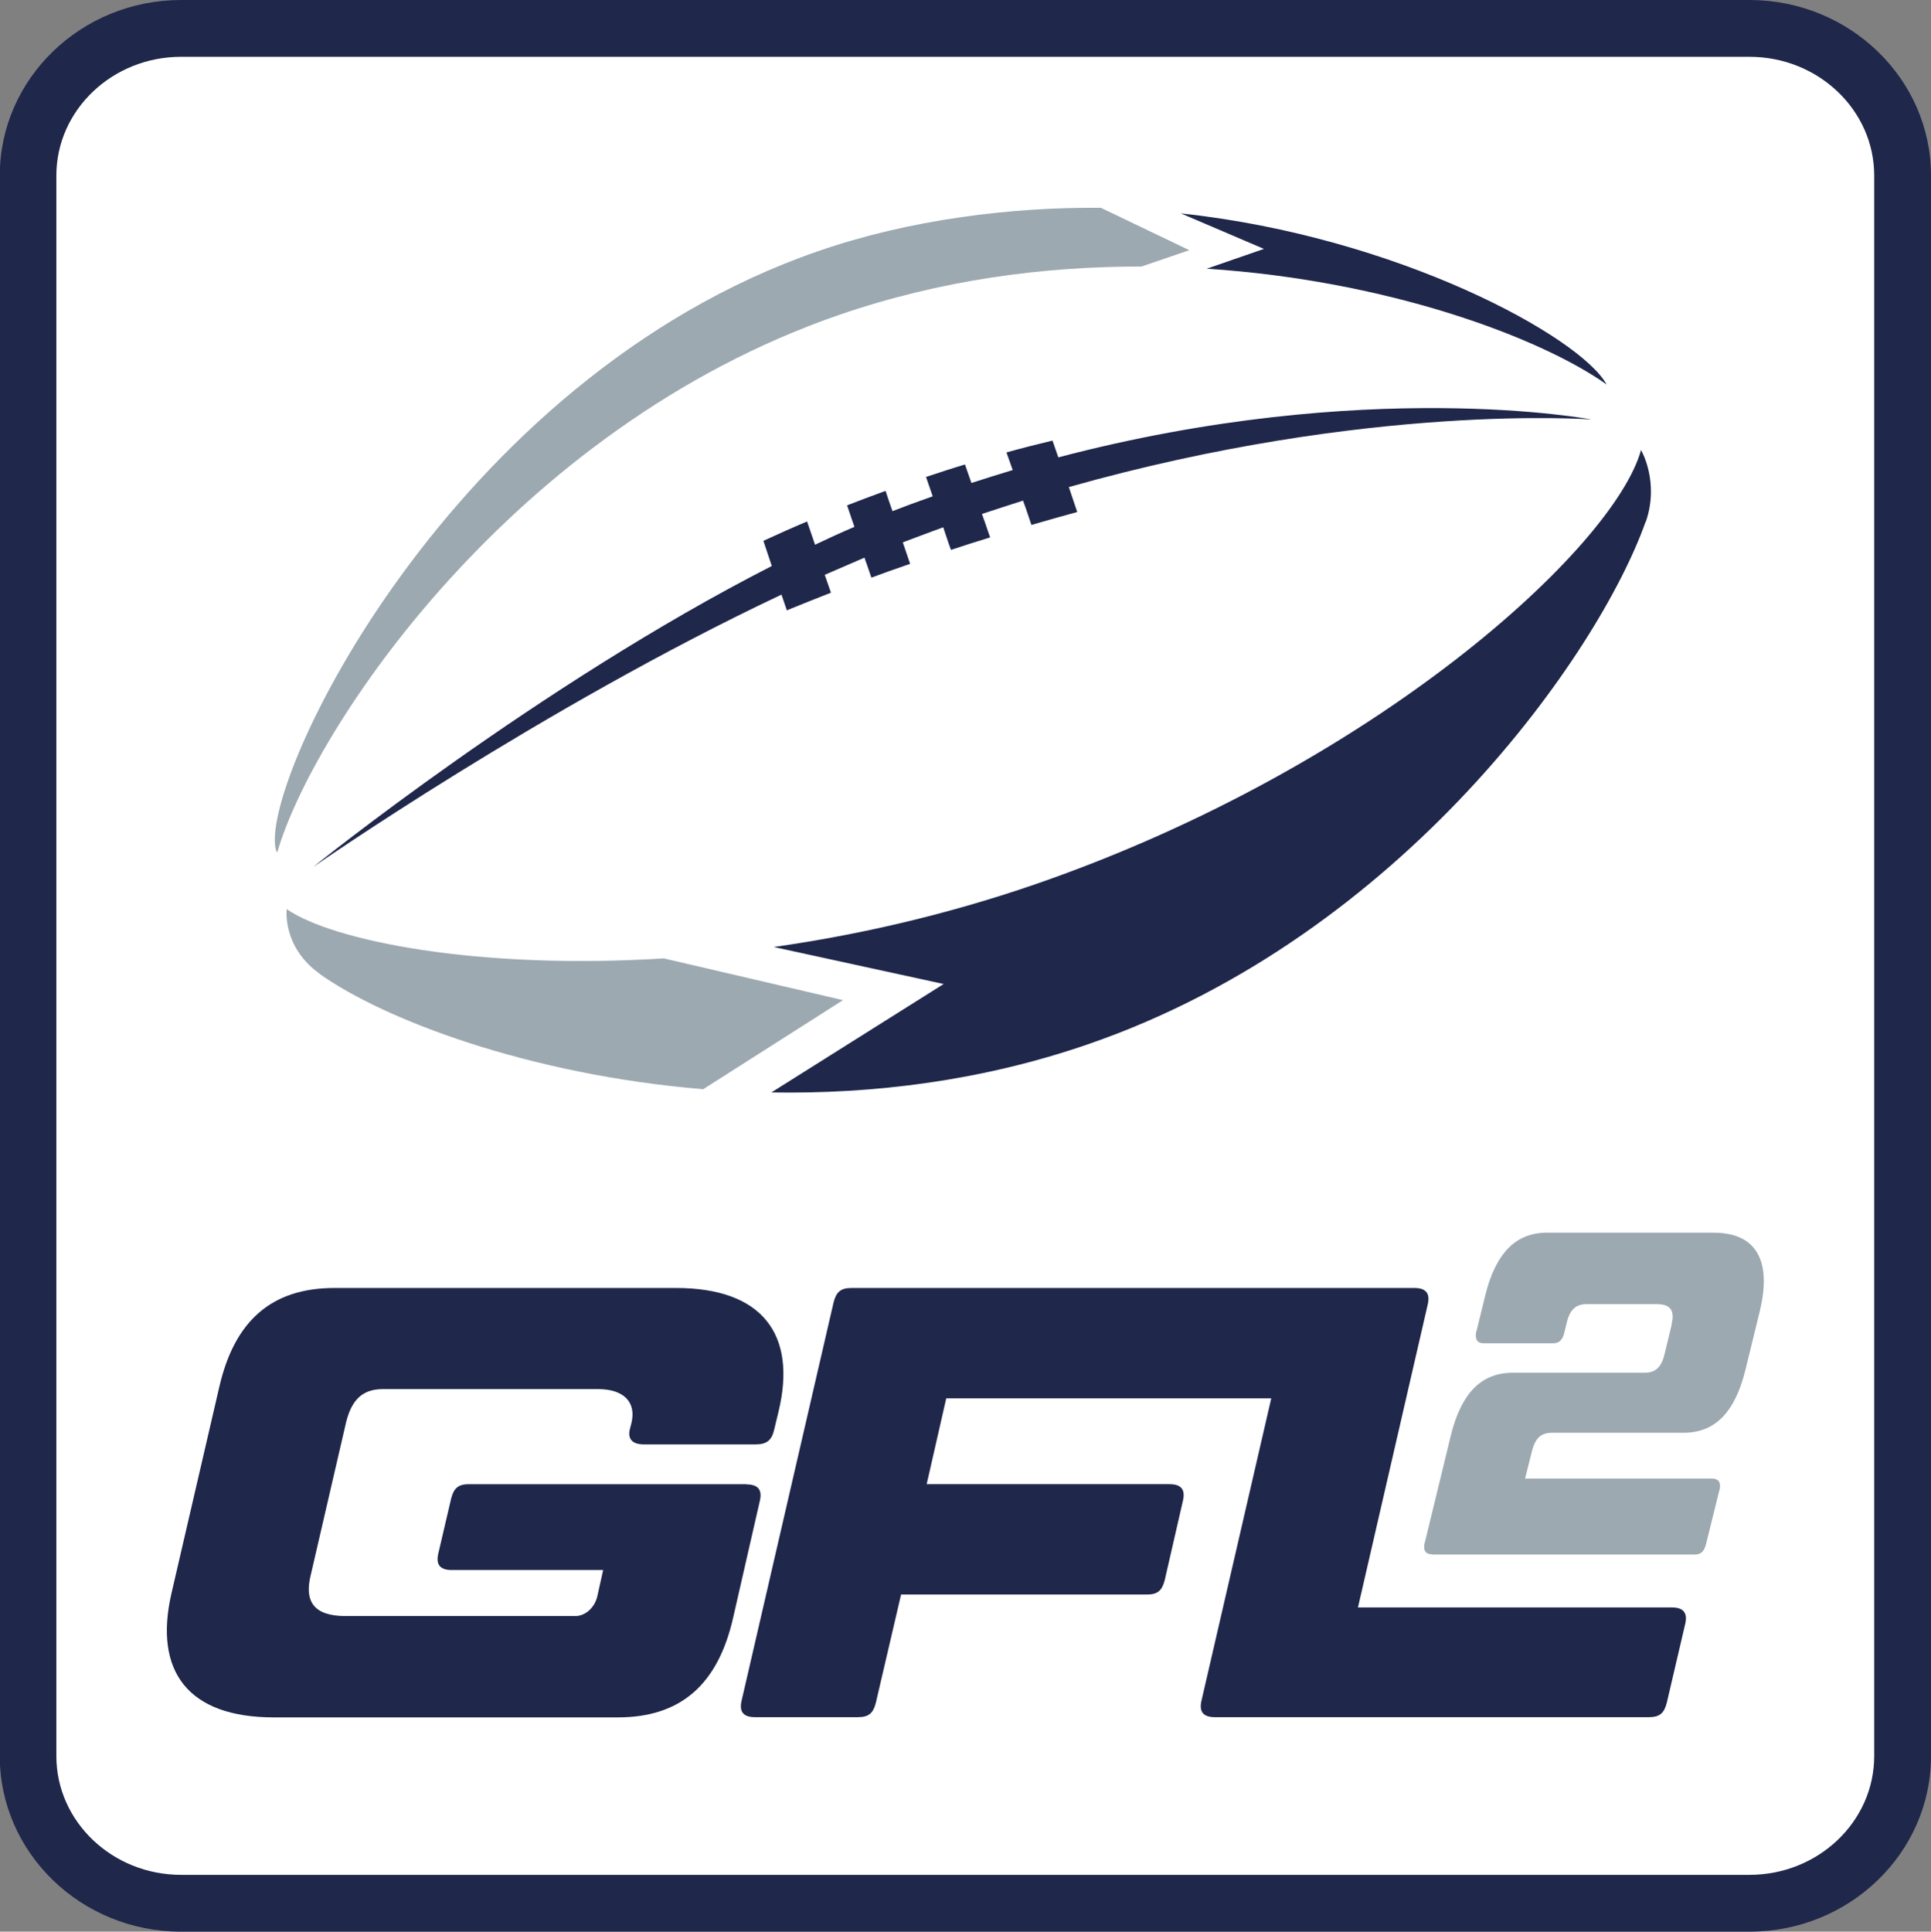 <?xml version="1.0" encoding="UTF-8"?><svg id="Ebene_2" xmlns="http://www.w3.org/2000/svg" xmlns:xlink="http://www.w3.org/1999/xlink" viewBox="0 0 89.77 89.79"><rect x="0" y="0" width="89.77" height="89.79" fill="#808080" stroke="none"/><defs><style>.cls-1{fill:#1f274b;}.cls-1,.cls-2,.cls-3,.cls-4{stroke-width:0px;}.cls-5{clip-path:url(#clippath);}.cls-2{fill:none;}.cls-3{fill:#9ca9b1;}.cls-4{fill:#fff;}</style><clipPath id="clippath"><rect class="cls-2" width="89.77" height="89.79"/></clipPath></defs><g id="Ebene_1-2"><path class="cls-4" d="M80.5,88.76H9.26c-4.54,0-8.24-3.58-8.24-7.97V9.01C1.02,4.61,4.72,1.03,9.26,1.03h71.24c4.55,0,8.24,3.58,8.24,7.97v71.78c0,4.4-3.7,7.97-8.24,7.97"/><g class="cls-5"><path class="cls-1" d="M81.34,89.79H8.42C3.77,89.79-.01,86.13-.01,81.63V8.16C-.01,3.66,3.77,0,8.42,0h72.91c4.65,0,8.44,3.66,8.44,8.16v73.47c0,4.5-3.79,8.16-8.44,8.16M8.42,2.64c-3.2,0-5.8,2.48-5.8,5.52v73.47c0,3.04,2.6,5.52,5.8,5.52h72.91c3.2,0,5.8-2.48,5.8-5.52V8.16c0-3.04-2.6-5.52-5.8-5.52H8.42Z"/></g><path class="cls-1" d="M77.73,74.72h-14.6l3.25-14.11c.11-.51-.11-.74-.63-.74h-26.17c-.51,0-.71.2-.83.68l-4.28,18.53c-.11.51.11.74.63.74h4.79c.51,0,.71-.2.83-.68l1.17-5.02h11.43c.51,0,.71-.2.83-.68l.85-3.71c.11-.51-.11-.74-.63-.74h-11.29l.91-3.99h15.11l-3.25,14.08c-.11.51.11.74.63.74h20.18c.51,0,.71-.2.83-.68l.86-3.68c.11-.51-.11-.74-.63-.74"/><path class="cls-1" d="M34.71,68.99h-12.91c-.51,0-.71.2-.83.68l-.6,2.57c-.11.51.11.74.63.74h7.04l-.26,1.17c-.11.57-.57.97-1.03.97h-10.69c-1.48,0-1.91-.69-1.62-1.88l1.65-7.13c.26-1.05.77-1.54,1.71-1.54h10.01c1.14,0,1.8.57,1.54,1.6l-.06.23c-.14.51.14.74.63.74h5.22c.51,0,.74-.2.85-.68l.2-.83c.88-3.62-.77-5.76-4.76-5.76h-15.88c-2.91,0-4.65,1.51-5.36,4.62l-2.22,9.58c-.83,3.62.77,5.76,4.76,5.76h15.99c2.91,0,4.65-1.51,5.36-4.62l1.25-5.47c.11-.51-.11-.74-.63-.74"/><path class="cls-3" d="M66.58,72.25c-.26,0-.39-.13-.37-.38,0-.07.01-.13.03-.17l1.21-4.98c.24-.98.6-1.71,1.07-2.19.47-.48,1.08-.72,1.81-.72h6.13c.25,0,.45-.07.59-.2.15-.14.26-.35.33-.65l.32-1.32c.03-.17.05-.29.06-.36.01-.23-.04-.4-.16-.5-.12-.11-.32-.16-.61-.16h-3.23c-.25,0-.45.07-.59.2-.15.14-.26.35-.33.65l-.11.45c-.04.19-.11.32-.19.4-.08.08-.19.12-.34.12h-3.22c-.26,0-.38-.13-.37-.39,0-.07.01-.13.03-.17l.41-1.67c.24-.98.6-1.71,1.07-2.19.47-.48,1.07-.72,1.8-.72h7.73c.83,0,1.44.22,1.83.65.39.43.56,1.06.51,1.87-.02.34-.08.7-.17,1.09l-.68,2.78c-.24.98-.6,1.71-1.07,2.19-.47.48-1.07.72-1.8.72h-6.13c-.25,0-.45.07-.59.2-.15.14-.25.35-.33.65l-.32,1.28h8.69c.26,0,.39.13.37.38,0,.07-.01.13-.03.17l-.61,2.46c-.04.19-.11.32-.19.4-.08.08-.19.12-.34.12h-12.22"/><path class="cls-1" d="M56.1,12.49c8.43.55,15.49,3.19,18.59,5.38-1.23-2.22-9.7-6.87-19.79-7.95l3.86,1.65-2.66.92"/><path class="cls-1" d="M76.5,24.26c-2.14,6.06-11.29,19.23-25.89,24.27-4.97,1.72-10.02,2.33-14.75,2.25l8.01-5.04-7.9-1.72c3.87-.55,7.99-1.48,12.17-2.92,15.8-5.46,26.89-15.64,28.15-20.18,0,0,.87,1.47.22,3.34"/><path class="cls-1" d="M73.99,19.5s-10.49-2-24.79,1.76c-.09-.26-.18-.52-.27-.78-.71.17-1.42.35-2.14.55.1.27.19.55.29.82-.63.19-1.27.39-1.92.6-.1-.29-.2-.58-.3-.86-.6.18-1.2.38-1.81.58.1.3.21.6.31.9-.22.08-.78.28-1,.36-.29.11-.58.22-.87.33-.11-.31-.22-.63-.32-.94-.03.01-.06.02-.09.03-.57.21-1.14.42-1.7.64.11.33.23.67.34,1-.61.26-1.22.54-1.83.83-.12-.36-.25-.72-.37-1.08-.69.29-1.36.59-2.03.9.13.39.26.78.39,1.17-10.82,5.52-21.32,13.99-21.32,13.99,0,0,10.66-7.42,21.77-12.66.08.24.17.49.25.73.67-.27,1.35-.55,2.05-.82-.08-.23-.16-.46-.24-.69-.02-.05-.03-.09-.05-.14.62-.27,1.24-.54,1.85-.8.03.1.06.19.1.29.07.21.15.43.22.64.56-.21,1.13-.41,1.71-.61.03,0,.06-.02.09-.03-.07-.21-.14-.41-.21-.62-.04-.13-.09-.25-.13-.38.28-.11.76-.28,1.04-.39.23-.09.6-.22.84-.31.05.14.09.28.14.42.07.21.14.42.22.63.61-.2,1.22-.4,1.82-.58-.08-.22-.15-.44-.23-.67-.05-.14-.1-.28-.15-.42.64-.21,1.28-.42,1.91-.62.05.13.09.26.14.39.08.25.17.49.25.74.72-.21,1.43-.41,2.13-.6-.1-.29-.19-.57-.29-.86-.03-.1-.07-.2-.1-.3,13.95-3.94,24.31-3.14,24.31-3.14"/><path class="cls-3" d="M14.86,45.27c2.98,2.12,9.72,4.69,17.83,5.36l6.5-4.14-8.33-1.94c-8.68.54-15.41-.82-17.53-2.29,0,0-.23,1.75,1.54,3.01"/><path class="cls-3" d="M51.17,9.66c-4.13-.04-8.89.54-13.15,2.02-17.11,5.91-26.1,24.91-25.18,27.87.01.02.04.05.05.07,1.63-5.67,10.91-19.73,26.11-24.98,4.73-1.63,9.53-2.26,14.06-2.25l2.23-.76-4.11-1.97"/></g></svg>
